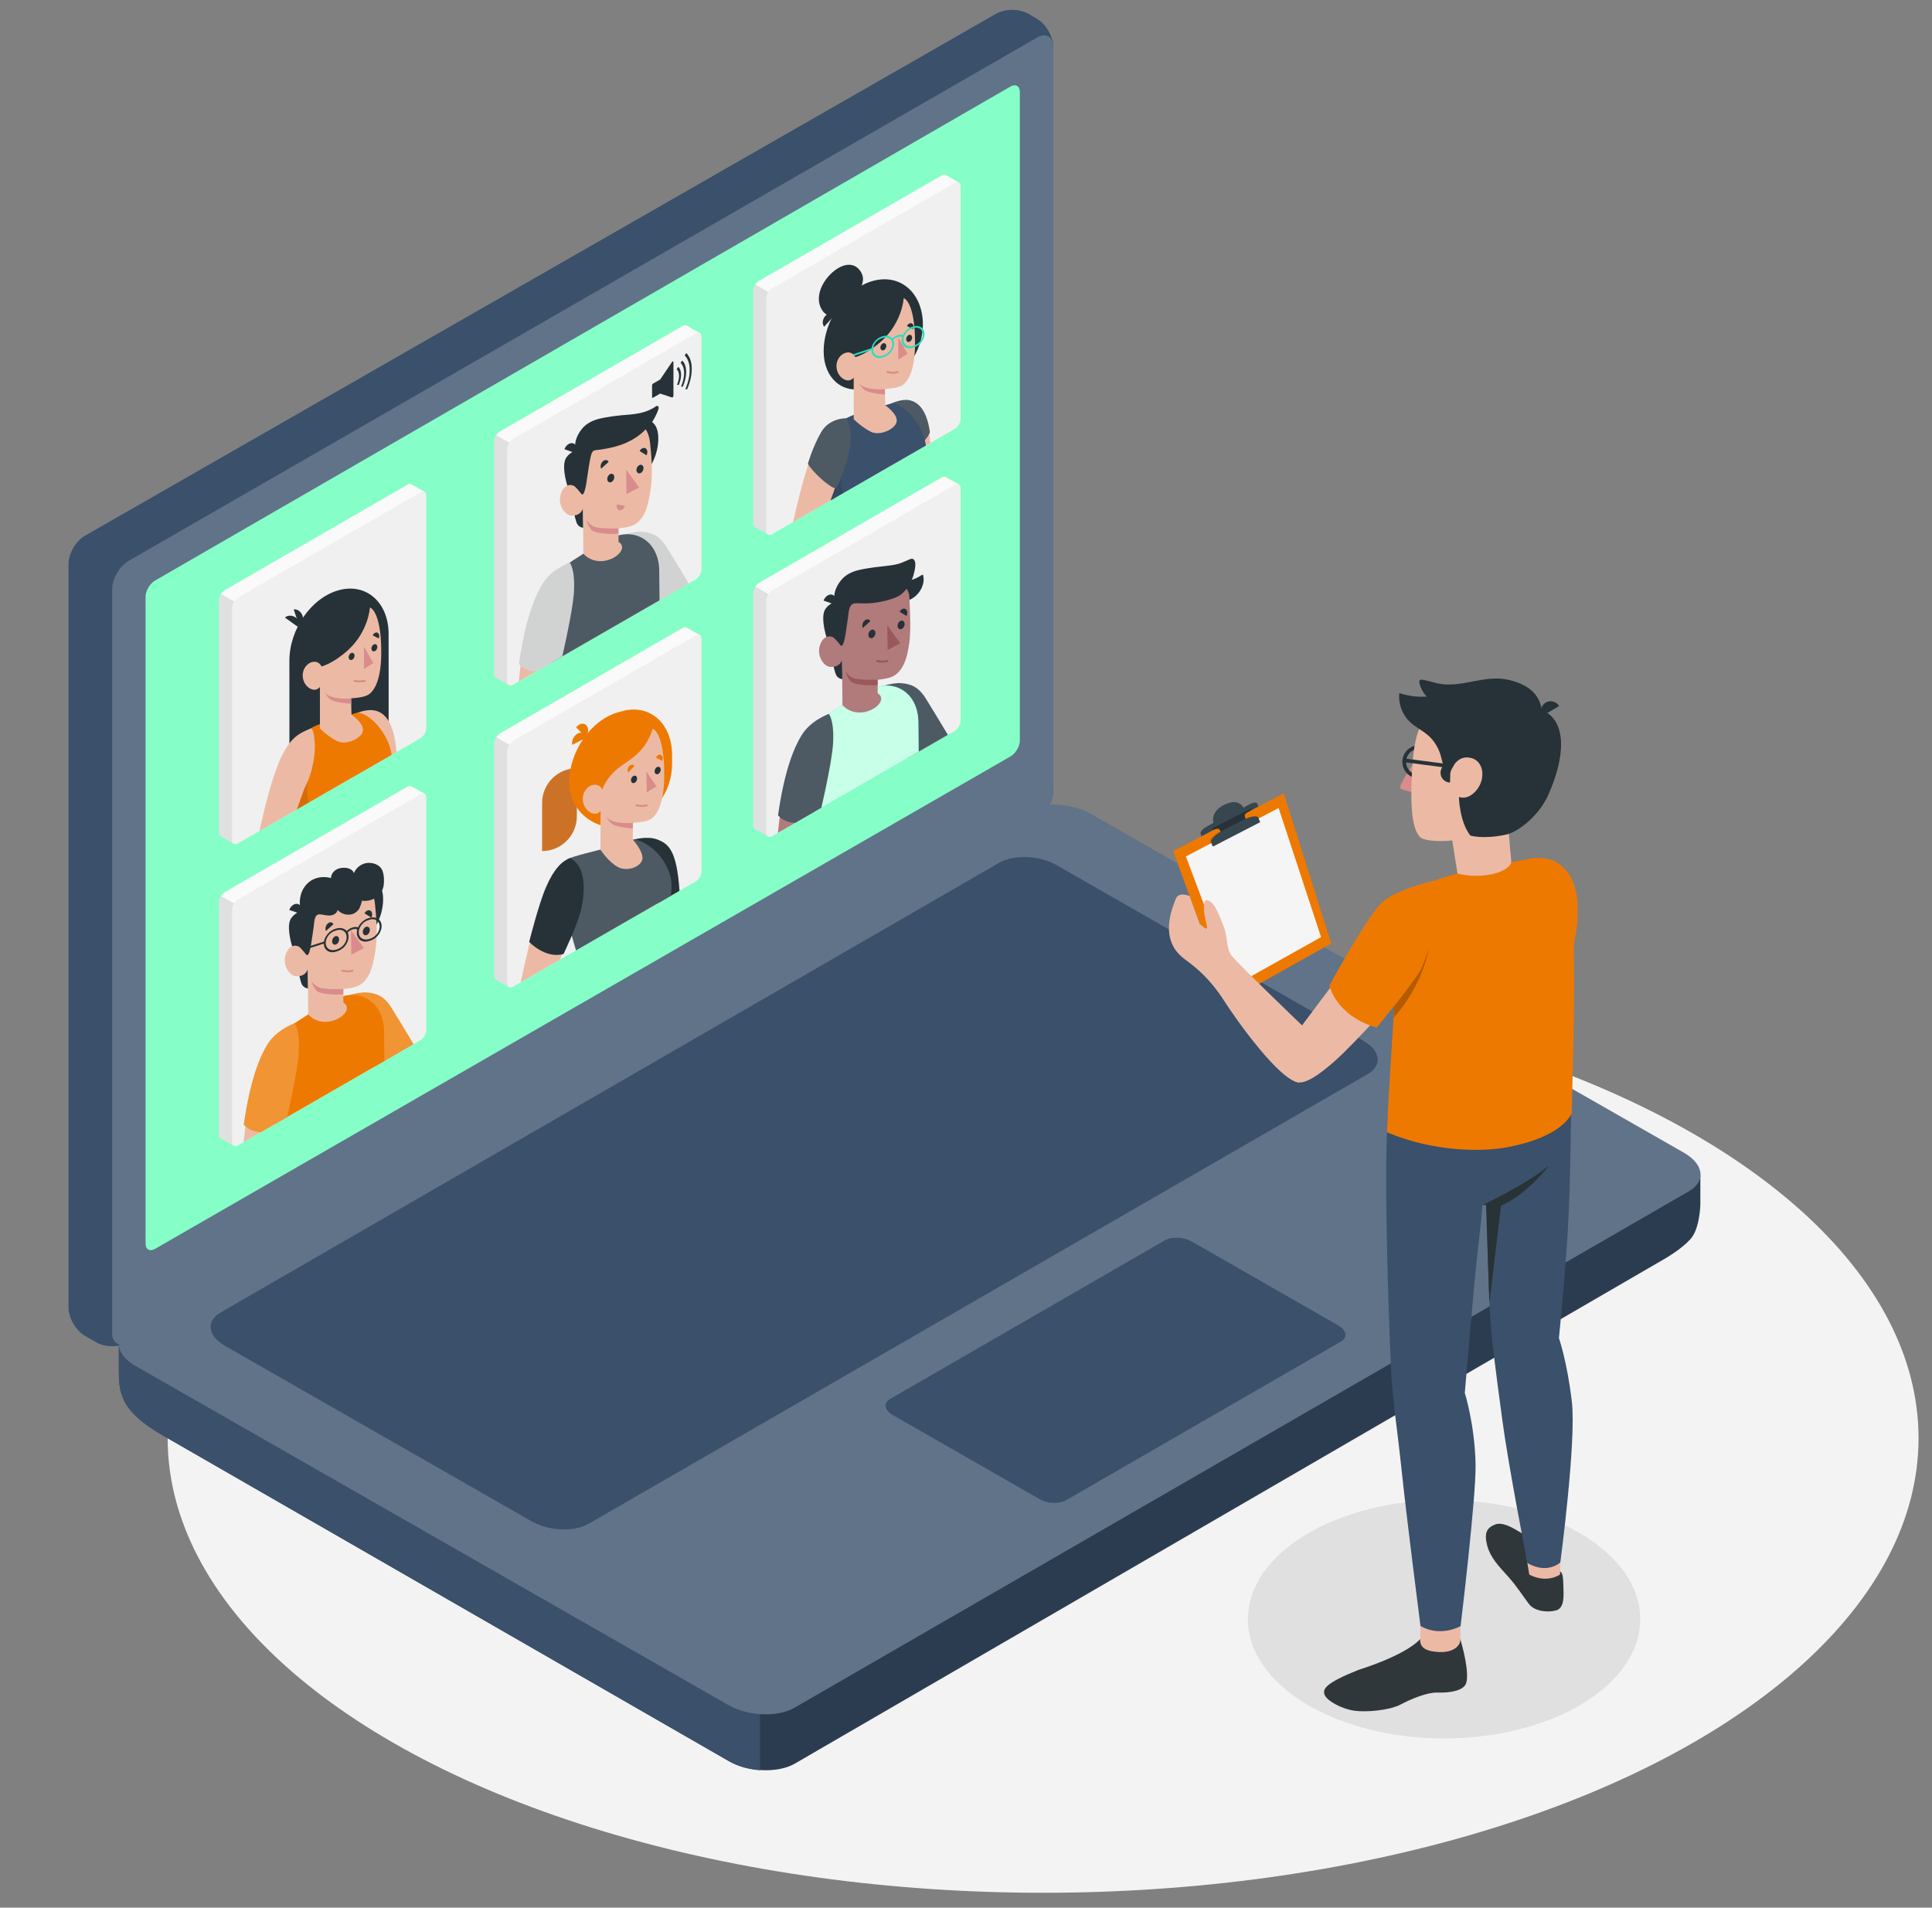 <?xml version="1.0" encoding="UTF-8"?> <!-- Generator: Adobe Illustrator 24.1.0, SVG Export Plug-In . SVG Version: 6.00 Build 0) --> <svg xmlns="http://www.w3.org/2000/svg" xmlns:xlink="http://www.w3.org/1999/xlink" x="0px" y="0px" viewBox="0 0 488.378 482.231" style="enable-background:new 0 0 488.378 482.231;" xml:space="preserve"><rect x="0" y="0" width="488.378" height="482.231" fill="#808080" stroke="none"/> <style type="text/css"> .st0{fill:#F3F3F3;} .st1{fill:#E0E0E0;} .st2{fill-rule:evenodd;clip-rule:evenodd;fill:#3A506B;} .st3{fill:#2C3C50;} .st4{fill:#3A506B;} .st5{fill-rule:evenodd;clip-rule:evenodd;fill:#617389;} .st6{fill-rule:evenodd;clip-rule:evenodd;fill:#85FFC7;} .st7{fill:#617389;} .st8{fill:#FAFAFA;} .st9{fill:#F0F0F0;} .st10{clip-path:url(#SVGID_3_);} .st11{fill:#263238;} .st12{fill:#ECBAA4;} .st13{fill:#EE7900;} .st14{opacity:0.1;enable-background:new ;} .st15{fill:#D98C8C;} .st16{clip-path:url(#SVGID_5_);} .st17{fill:#D1D3D2;} .st18{fill:#4D5A64;} .st19{clip-path:url(#SVGID_7_);} .st20{fill:#27DEBF;} .st21{clip-path:url(#SVGID_10_);} .st22{fill:#C7FFE8;} .st23{fill:#B17A7B;} .st24{fill:#9A585A;} .st25{clip-path:url(#SVGID_12_);} .st26{fill:#CC7226;} .st27{clip-path:url(#SVGID_15_);} .st28{fill:#F19433;} .st29{fill:#30373A;} .st30{fill:#283336;} .st31{fill:#F5F5F5;} .st32{opacity:0.15;enable-background:new ;} .st33{fill:#37474F;} .st34{fill:#B35B00;} </style> <g id="Ebene_3"> <g id="Floor"> <ellipse id="Floor_11_" class="st0" cx="263.678" cy="363.551" rx="221.298" ry="114.924"></ellipse> </g> <g id="Shadow"> <ellipse id="Shadow_13_" class="st1" cx="365.036" cy="409.319" rx="49.588" ry="30.135"></ellipse> </g> </g> <g id="Ebene_1"> <g id="Plants"> <g> <g> <g> <path id="SVGID_1_" class="st2" d="M24.28,339.304l-2.831-1.639 c-2.285-1.341-4.123-4.52-4.123-7.103V142.544 c0-2.633,1.888-5.812,4.123-7.103L251.739,3.506c2.285-1.341,5.961-1.341,8.246,0 l2.136,1.242c2.285,1.341,4.123,4.52,4.123,7.103v188.017 c0,2.633-1.888,5.812-4.123,7.103L32.526,339.304 C30.241,340.645,26.565,340.645,24.28,339.304"></path> </g> </g> </g> <path class="st3" d="M429.871,297.081l-17.833-1.242v2.037l-136.306-77.989 c-4.918-2.831-12.369-3.129-16.641-0.695L45.739,342.384l-15.697-2.583v5.812 c0,6.309,0,10.928,11.574,17.485l142.615,82.062 c4.918,2.831,12.369,3.129,16.641,0.695L421.178,317.993 c0,0,3.924-2.285,6.11-4.719c2.434-2.633,2.533-8.792,2.533-8.792v-7.401 L429.871,297.081L429.871,297.081z"></path> <path class="st4" d="M192.13,257.888l-146.39,84.546l-15.697-2.583v5.812 c0,6.309,0,10.928,11.574,17.485l142.615,82.062 c2.285,1.341,5.116,2.086,7.898,2.285V257.888L192.13,257.888z"></path> <g> <path id="SVGID_9_" class="st5" d="M28.353,336.97V148.903c0-2.633,1.888-5.812,4.123-7.103 L262.121,9.516c2.285-1.341,4.123-0.248,4.123,2.384v188.017 c0,2.633-1.888,5.812-4.123,7.103L32.526,339.304 C30.241,340.645,28.353,339.553,28.353,336.97"></path> </g> <g> <path id="SVGID_13_" class="st6" d="M39.182,146.767L255.415,21.885 c1.341-0.745,2.384-0.149,2.384,1.391v163.876c0,1.49-1.043,3.328-2.384,4.073 L39.182,315.709c-1.341,0.745-2.384,0.149-2.384-1.391V150.84 C36.798,149.35,37.891,147.512,39.182,146.767"></path> </g> <path class="st7" d="M200.823,431.698L426.99,301.105c4.272-2.484,3.726-6.756-1.192-9.637 l-150.066-85.738c-4.918-2.831-12.369-3.129-16.641-0.695L32.923,335.579 c-4.272,2.484-3.726,6.756,1.192,9.637l150.066,85.837 C189.099,433.834,196.6,434.182,200.823,431.698z"></path> <path class="st4" d="M148.863,385.154l196.909-113.655 c3.676-2.136,3.229-5.862-1.043-8.345l-77.641-44.459 c-4.272-2.484-10.779-2.732-14.505-0.596L55.724,331.803 c-3.676,2.136-3.229,5.862,1.043,8.345l77.591,44.409 C138.68,387.041,145.187,387.339,148.863,385.154z"></path> <path class="st4" d="M269.572,379.193l69.345-40.037c1.788-0.993,1.54-2.831-0.497-4.024 l-37.107-21.261c-2.037-1.192-5.166-1.341-6.905-0.298l-69.345,40.038 c-1.788,0.993-1.54,2.831,0.497,4.024l37.107,21.261 C264.704,380.137,267.784,380.236,269.572,379.193z"></path> </g> <g id="Board"> </g> <g> <g id="XMLID_1_"> <g id="XMLID_240_"> <g id="XMLID_272_"> <path id="XMLID_275_" class="st1" d="M107.392,127.125l-0.057-2.783l-3.309-1.887l0,0l-0.003-0.002 l0,0c-0.271-0.155-0.643-0.132-1.055,0.106l-46.133,26.635 c-0.826,0.477-1.496,1.637-1.496,2.592v58.673 c0,0.467,0.162,0.796,0.423,0.956v0.004l0.014,0.008 c0.001,0.001,0.002,0.001,0.004,0.002l3.312,1.89l0.007-3.298l43.869-25.283 c0.827-0.476,1.497-1.636,1.497-2.59v-55.021h2.927 C107.392,127.127,107.392,127.125,107.392,127.125z"></path> <path id="XMLID_274_" class="st8" d="M107.336,124.342l-3.309-1.887l0,0l-0.003-0.002l0,0 c-0.271-0.155-0.643-0.132-1.055,0.106l-46.133,26.635 c-0.361,0.208-0.688,0.551-0.946,0.946l4.69,2.708l43.886-24.786 L107.336,124.342z"></path> <path id="XMLID_273_" class="st9" d="M60.141,151.08l46.133-26.635 c0.826-0.477,1.496-0.09,1.496,0.864v58.723 c0,0.954-0.67,2.114-1.497,2.59l-46.132,26.587 c-0.827,0.477-1.497,0.089-1.497-0.865V153.671 C58.645,152.717,59.315,151.557,60.141,151.08z"></path> </g> <g id="XMLID_241_"> <g> <g> <defs> <path id="SVGID_2_" d="M60.141,151.08l46.133-26.635 c0.826-0.477,1.496-0.09,1.496,0.864v58.723 c0,0.954-0.67,2.114-1.497,2.59l-46.132,26.587 c-0.827,0.477-1.497,0.089-1.497-0.865V153.671 C58.645,152.717,59.315,151.557,60.141,151.08z"></path> </defs> <clipPath id="SVGID_3_"> <use xlink:href="#SVGID_2_" style="overflow:visible;"></use> </clipPath> <g id="XMLID_243_" class="st10"> <g id="XMLID_263_"> <g id="XMLID_268_"> <path id="XMLID_271_" class="st11" d="M98.235,185.865l-25.083,6.949 c0,0,0.025-19.061,0-25.729l0,0c-0.03-7.99,5.562-16,12.488-17.89l0,0 c6.927-1.89,12.566,3.055,12.595,11.045l0,0 C98.26,166.908,98.235,185.865,98.235,185.865z"></path> <path id="XMLID_270_" class="st11" d="M75.277,158.447L72.034,156.125 c0.622-0.647,1.852-0.652,2.748-0.01 C75.677,156.756,75.899,157.801,75.277,158.447z"></path> <path id="XMLID_269_" class="st11" d="M75.515,157.833l-1.277-3.778 c0.883-0.162,1.884,0.552,2.237,1.596 C76.827,156.694,76.397,157.671,75.515,157.833z"></path> </g> <path id="XMLID_267_" class="st12" d="M95.917,211.63 c-5.179-22.705-11.1-26.713-5.567-31.442 c5.69-2.166,8.622,0.929,9.613,7.583 c0.485,3.253,1.538,16.866,2.86,21.954 c1.162,4.47,2.723,10.006,4.46,13.203 c0.308,0.566,0.824,0.909,1.428,0.996 c1.619,0.233,2.096,1.143,3.414,1.813 c1.032,0.525,1.795,0.392,1.746,0.755 c-0.063,0.467-0.534,1.417-1.631,1.61 c-0.552,0.097-0.983,0.021-1.933-0.128c0,0,0.951,1.378,2.82,2.588 c2.533,1.64,2.951,3.24-1.07,5.381 c-2.519,1.342-4.876,0.687-7.998-4.418 c-0.899-1.471-2.312-3.796-3.147-5.919 C98.736,220.078,96.75,215.284,95.917,211.63z"></path> <g id="XMLID_264_"> <path id="XMLID_266_" class="st13" d="M81.123,182.928L81.123,182.928 c-5.627,1.955-6.021,5.198-7.429,9.007 c-1.072,2.9-1.084,5.932-0.266,8.445l3.921,12.047 c0,0-2.554,5.633-3.967,11.029c9.84,3.705,22.127-2.921,25.086-8.341 c0.125-1.015-0.635-8.485-1.104-13.373 c1.733-5.484,2.19-8.789,1.459-11.911 c-1.357-5.796-6.626-10.385-8.958-9.542L81.123,182.928z"></path> <path id="XMLID_265_" class="st14" d="M83.639,221.937 c-3.232-0.018-5.283-3.244-4.429-7.179 c0.032-0.149,0.066-0.279,0.1-0.384 c0.633-1.926,1.993-2.06,1.993-2.06l0,0 c-1.275-0.635-1.876-2.146-2.175-3.799l-1.481-7.664 c0,0-0.266-1.743,0.304-4.063l-3.955-4.222c0,0-0.284,0.304-0.731,0.782 c-0.617,2.453-0.524,4.925,0.162,7.032l3.921,12.047 c0,0-2.422,5.176-3.967,11.029c7.252,2.731,15.828-0.151,21.025-4.025 C90.301,221.267,86.498,221.953,83.639,221.937z"></path> </g> </g> <g id="XMLID_247_"> <g id="XMLID_261_"> <path id="XMLID_262_" class="st12" d="M93.519,153.566 c1.328,0.542,2.979,3.939,2.848,12.04 c-0.112,6.866-2.024,9.077-2.986,9.826 c-0.962,0.749-2.821,0.96-4.629,1.106l0.103,4.124 c0,0,3.046,2.062,2.896,3.984s-4.221,3.883-6.564,2.685 c-2.04-1.043-3.796-2.665-4.216-3.067 c-0.063-0.061-0.095-0.151-0.095-0.257l-0.007-10.35 c0,0-1.059,1.481-2.868,0.155c-1.494-1.095-2.004-3.489-0.85-5.164 c1.155-1.675,3.3-1.89,4.129-0.177c0,0,2.882-0.665,6.709-4.143 C91.815,160.85,93.274,156.284,93.519,153.566z"></path> </g> <g id="XMLID_248_"> <g id="XMLID_259_"> <path id="XMLID_260_" class="st11" d="M89.625,165.694c0.023,0.486-0.291,0.989-0.701,1.124 c-0.411,0.135-0.762-0.151-0.785-0.637s0.291-0.989,0.701-1.124 C89.25,164.923,89.601,165.208,89.625,165.694z"></path> </g> <g id="XMLID_255_"> <path id="XMLID_256_" class="st11" d="M95.719,161.392l-1.511-0.793 c0.273-0.571,0.833-0.856,1.25-0.637 C95.875,160.18,95.992,160.821,95.719,161.392z"></path> </g> <g id="XMLID_253_"> <path id="XMLID_254_" class="st11" d="M95.379,163.503 c0.023,0.486-0.291,0.989-0.701,1.124 c-0.411,0.135-0.762-0.151-0.785-0.637s0.291-0.989,0.701-1.124 C95.004,162.731,95.356,163.016,95.379,163.503z"></path> </g> <g id="XMLID_251_"> <polygon id="XMLID_252_" class="st15" points="92.026,163.498 92.003,169.106 94.358,167.62 "></polygon> </g> <g id="XMLID_249_"> <path id="XMLID_250_" class="st15" d="M88.755,176.542 c-1.905,0.231-5.956-0.001-6.573-1.621c0,0,0.208,1.067,1.381,1.905 c1.174,0.837,5.226,1.091,5.226,1.091L88.755,176.542z"></path> </g> </g> </g> <g id="XMLID_244_"> <g id="XMLID_245_"> <path id="XMLID_246_" class="st12" d="M63.437,220.306 c4.375-21.822,7.134-31.228,11.933-34.549 c1.41-0.976,3.246-1.61,3.246-1.61 c0.658,0.249,0.725,1.689,0.854,2.615 c0.454,3.272-0.369,8.524-2.493,12.492c0,0-6.384,17.262-7.402,23.064 c-0.891,5.077-1.901,11.429-1.845,15.588 c0.01,0.747,0.263,1.407,0.704,1.839 c1.172,1.148,1.175,2.324,1.932,3.737c0.591,1.105,1.238,1.404,1.054,1.738 c-0.237,0.429-0.986,1.106-1.916,0.677 c-0.468-0.216-0.773-0.535-1.452-1.22c0,0,0.185,1.907,1.152,4.165 c1.31,3.061,0.991,4.887-2.997,4.74 c-2.499-0.092-4.068-2.075-4.443-8.911 c-0.108-1.969-0.271-5.078-0.066-7.659 C62.23,230.292,62.614,224.408,63.437,220.306z"></path> </g> </g> </g> </g> </g> </g> </g> </g> <g> <path class="st15" d="M90.954,172.518c-0.907,0-1.589-0.222-1.631-0.236l0.158-0.475 c0.015,0.004,1.444,0.466,2.842,0l0.158,0.475 C91.95,172.459,91.422,172.518,90.954,172.518z"></path> </g> </g> <g id="XMLID_322_"> <g id="XMLID_323_"> <g id="XMLID_355_"> <path id="XMLID_358_" class="st1" d="M176.95,87.002l-0.057-2.783l-3.309-1.887l0,0 l-0.003-0.001l0,0c-0.271-0.155-0.643-0.132-1.055,0.106l-46.133,26.635 c-0.826,0.477-1.496,1.637-1.496,2.592v58.673c0,0.467,0.162,0.796,0.423,0.956 v0.004l0.014,0.008c0.001,0.001,0.002,0.001,0.004,0.002l3.312,1.89 l0.007-3.298l43.869-25.283c0.827-0.476,1.497-1.636,1.497-2.59V87.002H176.95 z"></path> <path id="XMLID_357_" class="st8" d="M176.894,84.218l-3.309-1.887l0,0l-0.003-0.001l0,0 c-0.271-0.155-0.643-0.132-1.055,0.106l-46.133,26.635 c-0.361,0.208-0.688,0.551-0.946,0.946l4.69,2.708l43.886-24.786 L176.894,84.218z"></path> <path id="XMLID_356_" class="st9" d="M129.699,110.956l46.133-26.635 c0.826-0.477,1.496-0.09,1.496,0.864v58.723c0,0.954-0.67,2.114-1.497,2.59 l-46.131,26.588c-0.827,0.476-1.497,0.089-1.497-0.865v-58.673 C128.203,112.594,128.873,111.433,129.699,110.956z"></path> </g> <g id="XMLID_324_"> <g> <g> <defs> <path id="SVGID_4_" d="M129.699,110.956l46.134-26.635 c0.826-0.477,1.496-0.09,1.496,0.864v58.724c0,0.954-0.67,2.114-1.497,2.59 l-46.132,26.587c-0.827,0.476-1.497,0.089-1.497-0.865v-58.673 C128.203,112.593,128.873,111.433,129.699,110.956z"></path> </defs> <clipPath id="SVGID_5_"> <use xlink:href="#SVGID_4_" style="overflow:visible;"></use> </clipPath> <g id="XMLID_326_" class="st16"> <g id="XMLID_331_"> <g id="Character_boy_3_"> <path id="XMLID_354_" class="st12" d="M161.936,135.77c0,0,3.625-1.121,6.646,3.643 c2.053,3.238,9.226,15.538,9.226,15.538s13.958-7.401,14.744-8.368 c0.786-0.967,0.739-2.935,0.855-3.991 c0.195-1.767-0.451-3.285-0.543-3.923 c-0.161-1.112,1.435-1.171,2.225,0.369c0.577,1.125,0.622,2.411,1.118,2.427 c0.169,0.006,1.733-1.423,1.96-1.671 c0.865-0.945,2.427-2.531,3.611-2.311c0.391,0.073,0.696,0.402,0.788,0.85 c0.146,0.708,0.089,1.297,0.444,1.887 c0.151,0.251,0.382,0.447,0.467,0.758c0.112,0.407-0.05,0.798-0.014,1.224 c0.049,0.584,0.615,0.83,0.697,1.4c0.06,0.413-0.15,0.89-0.147,1.323 c0.002,0.279,0.091,0.528,0.09,0.808 c-0.003,0.55-0.351,1.106-0.719,1.553 c-1.293,1.573-2.613,2.471-4.143,3.47c-1.272,0.831-2.951,1.57-4.39,2.352 c-1.438,0.782-17.89,13.403-20.079,11.912 c-2.189-1.492-13.169-17.486-13.169-17.486 C159.087,140.473,161.936,135.77,161.936,135.77z"></path> <g id="XMLID_352_"> <path id="XMLID_353_" class="st17" d="M155.568,135.877c0,0,3.996-1.621,6.588-1.455 c2.592,0.165,4.512,0.905,6.414,3.962 c2.539,4.081,6.739,11.129,6.739,11.129s-2.421,5.577-8.163,8.733 l-7.741-11.68L155.568,135.877z"></path> </g> <g id="Character_boy_4_"> <g id="XMLID_332_"> <path id="XMLID_349_" class="st18" d="M142.887,142.937 c-1.29,1.012-2.31,2.499-2.827,4.156c-0.461,1.476-0.859,3.5-0.859,6.086 v13.275l-0.168,25.112c8.422,2.869,19.128,0.343,28.113-9.641 c0,0-0.501-32.131-0.501-37.408c0-0.239-0.005-0.479-0.016-0.721 c-0.327-7.451-6.754-10.902-13.085-7.325l-5.318,3.004L142.887,142.937 L142.887,142.937z"></path> <g id="XMLID_333_"> <g id="XMLID_341_"> <path id="XMLID_348_" class="st11" d="M148.652,115.622c0,5.662,3.975,9.187,8.879,7.873 c4.904-1.314,8.879-6.969,8.879-12.631c0-5.662-4.233-5.664-9.137-4.35 C152.369,107.827,148.652,109.959,148.652,115.622z"></path> <path id="XMLID_347_" class="st11" d="M144.017,124.583c0,0,1.308,6.746,1.833,7.772 c0.525,1.025,1.609,1.066,1.609,1.066l-0.091-4.968L144.017,124.583z"></path> <path id="XMLID_346_" class="st11" d="M145.659,113.977c0,0-1.409,0.099-2.507,1.69 c-1.077,1.56-0.475,5.378,0.865,8.917L146.481,124.25L145.659,113.977z"></path> <path id="XMLID_345_" class="st12" d="M147.22,124.054 c-0.494,0.473-1.199-0.434-1.808-1.007 c-0.609-0.573-2.598-1.046-3.591,1.634 c-1.011,2.731,0.876,5.477,2.442,5.625 c2.699,0.255,3.104-1.853,3.104-1.853l0.091,11.52 c4.527,4.801,12.462-0.859,8.895-2.984l-0.008-3.419 c0,0,2.445-0.227,3.638-0.759c1.985-0.886,3.233-3.029,3.835-5.671 c0.967-4.244,1.334-7.559,0.514-15.176 c-0.899-8.348-9.551-6.119-14.223-1.472 C145.439,115.139,147.22,124.054,147.22,124.054z"></path> <path id="XMLID_344_" class="st11" d="M147.22,125.014 c-0.249,0.072-1.193-1.485-1.808-1.967 c-0.852-0.667,0.247-9.07,0.247-9.07 c-0.986-2.163,0.831-5.438,2.732-6.769 c1.422-0.996,2.988-1.374,4.503-1.654 c1.363-0.252,2.722-0.441,4.073-0.566 c1.641-0.152,3.276-0.212,4.934-0.588 c1.322-0.3,2.675-0.818,3.907-1.679 c0.398-0.278,0.801,0.027,0.671,0.529 c-0.107,0.409-0.255,0.864-0.463,1.289 c-0.417,0.855-0.732,1.564-1.313,2.313 c-0.591,0.761-1.234,1.47-1.913,2.114 c-3.652,3.459-8.268,4.402-12.333,4.849 c-0.917,0.101-1.112,1.179-1.607,4.114 C148.415,120.505,148.055,124.771,147.22,125.014z"></path> <path id="XMLID_343_" class="st11" d="M145.664,114.606l-2.988-1.051 c0.424-1.102,1.437-1.76,2.262-1.47 C145.763,112.375,146.088,113.504,145.664,114.606z"></path> <path id="XMLID_342_" class="st15" d="M156.346,133.57c0,0-4.43,0.157-5.979-0.379 c-1.037-0.358-1.891-1.233-2.141-1.872c0,0,0.29,1.44,1.216,2.559 c1.133,1.369,6.904,1.054,6.904,1.054V133.57z"></path> </g> <g id="XMLID_334_"> <path id="XMLID_340_" class="st11" d="M155.281,120.615c0,0.588-0.398,1.17-0.888,1.3 c-0.491,0.13-0.888-0.242-0.888-0.83c0-0.588,0.397-1.17,0.888-1.3 C154.884,119.655,155.281,120.027,155.281,120.615z"></path> <path id="XMLID_339_" class="st11" d="M153.855,116.752l-1.899,1.719 c-0.28-0.555-0.082-1.39,0.443-1.865 C152.923,116.132,153.576,116.197,153.855,116.752z"></path> <path id="XMLID_338_" class="st15" d="M155.945,127.519l2.027,0.335 c-0.2,0.725-0.817,1.237-1.377,1.145 C156.035,128.906,155.744,128.244,155.945,127.519z"></path> <path id="XMLID_337_" class="st11" d="M163.426,115.09l-1.732-1.076 c0.353-0.667,1.027-0.967,1.506-0.67 C163.678,113.641,163.779,114.423,163.426,115.09z"></path> <path id="XMLID_336_" class="st11" d="M162.665,118.344c0,0.588-0.398,1.17-0.888,1.3 c-0.49,0.13-0.888-0.242-0.888-0.83c0-0.588,0.398-1.17,0.888-1.3 C162.268,117.384,162.665,117.756,162.665,118.344z"></path> <polygon id="XMLID_335_" class="st15" points="158.278,118.697 158.381,124.886 161.563,123.224 "></polygon> </g> </g> </g> </g> </g> </g> <g id="XMLID_329_"> <path id="XMLID_330_" class="st12" d="M130.36,180.91 c1.864-25.586,5.654-34.756,11.886-37.45 c2.153,1.603,2.672,9.124,0.421,14.837c0,0-4.84,17.056-5.115,22.854 c-0.241,5.094,0.362,12.126,0.99,16.131 c0.111,0.709,0.471,1.27,0.979,1.601c1.365,0.886,1.277,2.176,2.252,3.396 c0.763,0.955,1.475,1.121,1.329,1.479 c-0.188,0.459-0.874,1.255-1.899,1.018c-0.515-0.12-0.875-0.37-1.673-0.903 c0,0,0.45,1.807,1.758,3.805c1.774,2.708,1.689,4.533-2.472,5.148 c-2.608,0.386-4.505-1.233-5.817-7.765 c-0.378-1.882-1.267-5.269-1.637-7.708 C130.303,190.347,130.06,185.029,130.36,180.91z"></path> </g> <path id="XMLID_328_" class="st17" d="M144.017,142.204c0,0-4.541,1.589-6.833,5.306 s-4.48,9.702-6.015,20.322c0,0,2.872,3.927,10.367,0.663 c0,0,3.261-13.552,3.552-18.908C145.406,143.746,144.017,142.204,144.017,142.204z"></path> </g> </g> </g> </g> </g> </g> <g id="Character"> <g> <path class="st11" d="M169.873,91.497l-2.984,4.433l-1.804,1.041 c-0.141,0.081-0.255,0.279-0.255,0.441v2.977c0,0.162,0.114,0.228,0.255,0.147 l1.804-1.041l2.984,0.988c0.157,0.023,0.361-0.225,0.361-0.439v-8.524 C170.234,91.306,170.03,91.294,169.873,91.497z"></path> <path class="st11" d="M171.057,93.323c0.387,0.374,0.592,0.967,0.592,1.716 c0,0.689-0.176,1.455-0.509,2.216l0.427,0.086 c0.39-0.892,0.596-1.791,0.596-2.599c0-0.878-0.24-1.574-0.694-2.013 L171.057,93.323z"></path> <path class="st11" d="M172.452,91.142l-0.412,0.594 c0.586,0.565,0.895,1.463,0.895,2.595c0,1.042-0.266,2.2-0.769,3.35 l0.427,0.086c0.561-1.282,0.857-2.573,0.857-3.734 C173.45,92.773,173.105,91.773,172.452,91.142z"></path> <path class="st11" d="M173.481,89.251l-0.412,0.594 c0.838,0.809,1.281,2.093,1.281,3.713c0,1.491-0.38,3.149-1.1,4.794 l0.426,0.087c0.778-1.778,1.189-3.568,1.189-5.178 C174.865,91.512,174.386,90.125,173.481,89.251z"></path> </g> </g> <g> <g id="XMLID_398_"> <g id="XMLID_399_"> <g id="XMLID_438_"> <path id="XMLID_441_" class="st1" d="M242.451,48.935l-0.057-2.783l-3.309-1.887l0,0 l-0.003-0.002l0,0c-0.271-0.155-0.643-0.132-1.055,0.106l-46.133,26.635 c-0.826,0.477-1.496,1.637-1.496,2.592v58.673c0,0.467,0.162,0.796,0.423,0.956 v0.003l0.014,0.008c0.001,0.001,0.002,0.001,0.004,0.002l3.312,1.89 l0.007-3.298l43.869-25.283c0.827-0.476,1.497-1.636,1.497-2.59V48.935H242.451 z"></path> <path id="XMLID_440_" class="st8" d="M242.395,46.151l-3.309-1.887l0,0l-0.003-0.002l0,0 c-0.271-0.155-0.643-0.132-1.055,0.106l-46.133,26.635 c-0.361,0.208-0.688,0.551-0.946,0.946l4.69,2.708l43.886-24.786 L242.395,46.151z"></path> <path id="XMLID_439_" class="st9" d="M195.2,72.889l46.133-26.635 c0.826-0.477,1.496-0.09,1.496,0.864v58.723c0,0.954-0.67,2.114-1.497,2.59 l-46.132,26.587c-0.827,0.477-1.497,0.089-1.497-0.865V75.48 C193.704,74.526,194.374,73.366,195.2,72.889z"></path> </g> <g id="XMLID_400_"> <g> <g> <defs> <path id="SVGID_6_" d="M195.2,72.889l46.133-26.635 c0.826-0.477,1.496-0.09,1.496,0.864v58.723 c0,0.954-0.67,2.114-1.497,2.59l-46.132,26.587 c-0.827,0.477-1.497,0.089-1.497-0.865V75.48 C193.704,74.526,194.374,73.366,195.2,72.889z"></path> </defs> <clipPath id="SVGID_7_"> <use xlink:href="#SVGID_6_" style="overflow:visible;"></use> </clipPath> <g id="XMLID_402_" class="st19"> <g id="Character_2_"> <g id="XMLID_407_"> <path id="XMLID_437_" class="st12" d="M230.849,133.439 c-5.179-22.705-11.1-26.713-5.567-31.442 c5.69-2.166,8.622,0.929,9.613,7.583 c0.485,3.254,1.538,16.866,2.86,21.954 c1.162,4.47,2.723,10.006,4.46,13.204 c0.308,0.566,0.824,0.909,1.428,0.996 c1.619,0.233,2.096,1.143,3.414,1.813 c1.032,0.525,1.795,0.392,1.746,0.755 c-0.063,0.468-0.534,1.417-1.631,1.61 c-0.552,0.097-0.983,0.021-1.933-0.128c0,0,0.951,1.378,2.82,2.588 c2.533,1.64,2.951,3.24-1.07,5.381 c-2.519,1.342-4.876,0.687-7.998-4.418 c-0.899-1.471-2.312-3.796-3.147-5.919 C233.668,141.888,231.682,137.094,230.849,133.439z"></path> <path id="XMLID_436_" class="st18" d="M225.282,101.998c0,0,2.651-1.248,4.598-0.83 s4.335,2.014,5.186,8.078c0,0-0.522,1.889-3.238,3.8L225.282,101.998z"></path> <g id="XMLID_408_"> <path id="XMLID_435_" class="st4" d="M216.181,104.738L216.181,104.738 c-5.627,1.955-6.021,5.198-7.429,9.007 c-1.072,2.9-1.084,5.932-0.266,8.445l3.921,12.047 c0,0-2.554,5.633-3.967,11.029c9.84,3.705,22.127-2.921,25.086-8.341 c0.125-1.015-0.635-8.485-1.104-13.373 c1.733-5.484,2.19-8.789,1.459-11.911 c-1.357-5.796-6.626-10.385-8.958-9.542L216.181,104.738z"></path> <g id="XMLID_410_"> <g id="XMLID_430_"> <path id="XMLID_433_" class="st11" d="M222.872,96.979l-4.15,1.133 c-5.78,1.577-10.486-2.55-10.511-9.218l0,0 c-0.029-7.99,5.562-16,12.488-17.89l0,0 c6.927-1.89,12.566,3.055,12.595,11.045l0,0 C233.318,88.717,228.652,95.402,222.872,96.979z"></path> <path id="XMLID_432_" class="st11" d="M217.45,68.471 c1.791,2.565-0.109,5.154-2.746,7.929 c-2.637,2.775-5.012,4.684-6.803,2.119s-0.806-6.226,1.831-9.001 C212.369,66.743,215.659,65.906,217.45,68.471z"></path> <path id="XMLID_431_" class="st11" d="M210.995,79.619l-2.654,2.977 c-0.577-0.687-0.451-1.911,0.282-2.733 C209.356,79.041,210.418,78.932,210.995,79.619z"></path> </g> <g id="XMLID_411_"> <g id="XMLID_428_"> <path id="XMLID_429_" class="st12" d="M228.451,75.376 c1.328,0.542,2.979,3.939,2.848,12.04 c-0.112,6.866-2.024,9.077-2.986,9.826 c-0.962,0.749-2.821,0.96-4.629,1.106l0.103,4.124 c0,0,3.046,2.062,2.896,3.984c-0.15,1.922-4.221,3.883-6.564,2.685 c-2.04-1.044-3.796-2.665-4.216-3.067 c-0.063-0.061-0.095-0.151-0.095-0.257l-0.007-10.35 c0,0-1.059,1.481-2.868,0.155c-1.494-1.095-2.004-3.489-0.85-5.164 c1.155-1.675,3.3-1.89,4.129-0.177c0,0,2.882-0.665,6.709-4.143 C226.748,82.659,228.206,78.093,228.451,75.376z"></path> </g> <g id="XMLID_426_"> <path id="XMLID_427_" class="st11" d="M224.042,87.415 c0.023,0.486-0.291,0.99-0.701,1.124 c-0.411,0.135-0.762-0.151-0.786-0.637 c-0.023-0.486,0.291-0.989,0.701-1.124 C223.667,86.644,224.019,86.929,224.042,87.415z"></path> </g> <g id="XMLID_422_"> <path id="XMLID_423_" class="st11" d="M230.777,83.201l-1.511-0.793 c0.273-0.571,0.833-0.856,1.25-0.637 C230.933,81.989,231.05,82.63,230.777,83.201z"></path> </g> <g id="XMLID_420_"> <path id="XMLID_421_" class="st11" d="M230.563,85.293 c0.023,0.486-0.291,0.989-0.701,1.124 c-0.411,0.135-0.762-0.151-0.785-0.637 c-0.023-0.486,0.291-0.989,0.701-1.124 C230.188,84.522,230.54,84.807,230.563,85.293z"></path> </g> <g id="XMLID_418_"> <polygon id="XMLID_419_" class="st15" points="227.085,85.307 227.061,90.916 229.416,89.429 "></polygon> </g> <path id="XMLID_414_" class="st20" d="M233.673,84.035 c-0.199-1.342-1.522-1.947-2.93-1.496l-0.132,0.042 c-1.028,0.329-1.948,1.176-2.393,2.161 c-0.361-0.176-0.851-0.173-1.405,0.033 c-0.471,0.175-0.896,0.462-1.228,0.802 c-0.536-0.66-1.504-0.893-2.524-0.567l-0.132,0.042 c-1.302,0.417-2.428,1.662-2.633,2.973l-4.631,1.529 c0.083,0.075,0.237,0.226,0.319,0.35l4.279-1.417 c0.026,1.513,1.299,2.363,2.805,1.881l0.413-0.132 c1.555-0.498,2.734-2.214,2.509-3.73 c-0.032-0.217-0.103-0.407-0.189-0.583 c0.273-0.299,0.646-0.558,1.057-0.711 c0.483-0.18,0.915-0.166,1.183,0.021 c-0.057,0.211-0.1,0.424-0.108,0.639 c-0.059,1.607,1.259,2.524,2.815,2.026l0.413-0.132 C232.718,87.268,233.897,85.552,233.673,84.035z M225.544,87.345 c-0.152,1.104-1.097,2.131-2.169,2.474l-0.246,0.079 c-1.072,0.343-2.093-0.055-2.354-1.026 c-0.353-1.312,0.668-2.891,2.039-3.33l0.413-0.132 C224.598,84.971,225.748,85.855,225.544,87.345z M233.225,84.874 c-0.151,1.104-1.097,2.131-2.169,2.474l-0.246,0.079 c-1.072,0.343-2.093-0.055-2.354-1.026 c-0.353-1.312,0.668-2.891,2.039-3.33l0.413-0.132 C232.279,82.5,233.43,83.384,233.225,84.874z"></path> <g id="XMLID_412_"> <path id="XMLID_413_" class="st15" d="M223.684,98.348 c-1.905,0.231-5.826,0.002-6.443-1.618c0,0,0.208,1.067,1.382,1.905 c1.174,0.837,5.096,1.088,5.096,1.088L223.684,98.348z"></path> </g> </g> </g> <path id="XMLID_409_" class="st14" d="M218.698,143.747 c-3.232-0.018-5.283-3.244-4.429-7.179 c0.032-0.149,0.066-0.279,0.1-0.384 c0.633-1.926,1.993-2.06,1.993-2.06l0,0 c-1.275-0.635-1.876-2.146-2.175-3.799l-1.481-7.664 c0,0-0.266-1.743,0.304-4.063l-3.955-4.222c0,0-0.284,0.304-0.731,0.782 c-0.617,2.453-0.524,4.925,0.162,7.032l3.921,12.047 c0,0-2.422,5.176-3.967,11.029c7.252,2.731,15.828-0.151,21.025-4.025 C225.36,143.077,221.557,143.762,218.698,143.747z"></path> </g> </g> </g> <g id="XMLID_404_"> <g id="XMLID_405_"> <path id="XMLID_406_" class="st12" d="M198.369,142.115 c4.375-21.822,7.134-31.227,11.933-34.549 c1.41-0.976,3.246-1.61,3.246-1.61 c0.658,0.249,0.725,1.689,0.854,2.615 c0.454,3.272-0.369,8.524-2.493,12.492c0,0-6.384,17.262-7.402,23.064 c-0.891,5.077-1.901,11.429-1.845,15.588 c0.01,0.747,0.263,1.407,0.704,1.839 c1.172,1.148,1.175,2.324,1.932,3.738 c0.591,1.105,1.238,1.404,1.054,1.737 c-0.237,0.429-0.986,1.106-1.916,0.677 c-0.468-0.216-0.773-0.535-1.452-1.22c0,0,0.185,1.907,1.152,4.165 c1.31,3.061,0.991,4.887-2.997,4.74 c-2.499-0.092-4.068-2.075-4.443-8.911 c-0.108-1.969-0.271-5.078-0.066-7.659 C197.162,152.102,197.546,146.217,198.369,142.115z"></path> </g> </g> <path id="XMLID_403_" class="st18" d="M213.925,105.734c0,0-4.258-0.146-6.353,3.512 c-2.202,3.845-3.346,7.962-3.346,7.962c0.765,1.608,5.039,5.82,7.114,6.343 c0,0,0.878-1.581,1.829-4.275C214.422,115.725,216.384,109.652,213.925,105.734z"></path> </g> </g> </g> </g> </g> </g> <g> <path class="st15" d="M225.682,94.473c-0.907,0-1.589-0.222-1.631-0.236l0.158-0.475 c0.015,0.004,1.444,0.466,2.842,0l0.158,0.475 C226.677,94.414,226.149,94.473,225.682,94.473z"></path> </g> </g> <g> <g id="XMLID_442_"> <g id="XMLID_443_"> <g id="XMLID_473_"> <path id="XMLID_476_" class="st1" d="M242.451,125.268l-0.057-2.783l-3.309-1.887l0,0 l-0.003-0.002l0,0c-0.271-0.155-0.643-0.132-1.055,0.106l-46.133,26.635 c-0.826,0.477-1.496,1.637-1.496,2.592v58.673c0,0.467,0.162,0.796,0.423,0.956 v0.003l0.014,0.008c0.001,0.001,0.002,0.001,0.004,0.002l3.312,1.89 l0.007-3.298l43.869-25.283c0.827-0.476,1.497-1.636,1.497-2.59v-55.021 L242.451,125.268L242.451,125.268z"></path> <path id="XMLID_475_" class="st8" d="M242.395,122.485l-3.309-1.887l0,0l-0.003-0.002l0,0 c-0.271-0.155-0.643-0.132-1.055,0.106l-46.133,26.635 c-0.361,0.208-0.688,0.551-0.946,0.946l4.69,2.708l43.886-24.786 L242.395,122.485z"></path> <path id="XMLID_474_" class="st9" d="M195.2,149.222l46.133-26.635 c0.826-0.477,1.496-0.09,1.496,0.864v58.723c0,0.954-0.67,2.114-1.497,2.59 l-46.132,26.587c-0.827,0.476-1.497,0.089-1.497-0.865v-58.673 C193.704,150.86,194.374,149.7,195.2,149.222z"></path> </g> <g id="XMLID_444_"> <g> <g> <defs> <path id="SVGID_8_" d="M195.2,149.222l46.134-26.635 c0.826-0.477,1.496-0.09,1.496,0.864v58.724 c0,0.954-0.67,2.114-1.497,2.59l-46.132,26.587 c-0.827,0.476-1.497,0.089-1.497-0.865v-58.673 C193.704,150.86,194.374,149.699,195.2,149.222z"></path> </defs> <clipPath id="SVGID_10_"> <use xlink:href="#SVGID_8_" style="overflow:visible;"></use> </clipPath> <g id="XMLID_446_" class="st21"> <g id="XMLID_450_"> <g id="Character_boy_7_"> <path id="XMLID_472_" class="st12" d="M227.437,174.036c0,0,3.625-1.121,6.646,3.643 c2.053,3.238,9.226,15.538,9.226,15.538s13.958-7.401,14.744-8.368 c0.786-0.967,0.739-2.935,0.855-3.991 c0.195-1.767-0.451-3.285-0.543-3.923 c-0.161-1.112,1.435-1.171,2.225,0.369c0.577,1.125,0.622,2.411,1.118,2.427 c0.169,0.006,1.733-1.422,1.96-1.671 c0.865-0.945,2.427-2.531,3.611-2.311 c0.391,0.073,0.696,0.402,0.788,0.85 c0.146,0.707,0.089,1.297,0.444,1.887 c0.151,0.251,0.382,0.447,0.467,0.758 c0.112,0.407-0.05,0.798-0.014,1.224 c0.049,0.584,0.615,0.83,0.697,1.4 c0.059,0.413-0.15,0.89-0.147,1.324 c0.002,0.279,0.091,0.527,0.09,0.808 c-0.003,0.55-0.351,1.106-0.719,1.553 c-1.293,1.573-2.613,2.471-4.143,3.47 c-1.272,0.831-2.951,1.57-4.39,2.352 c-1.438,0.782-17.89,13.403-20.079,11.912 c-2.189-1.492-13.169-17.486-13.169-17.486 C224.588,178.74,227.437,174.036,227.437,174.036z"></path> <g id="XMLID_470_"> <path id="XMLID_471_" class="st18" d="M221.069,174.144c0,0,3.996-1.621,6.588-1.455 c2.592,0.165,4.512,0.905,6.414,3.962 c2.539,4.081,6.739,11.128,6.739,11.128s-2.422,5.577-8.163,8.733 l-7.741-11.68L221.069,174.144z"></path> </g> <g id="Character_boy_8_"> <g id="XMLID_451_"> <path id="XMLID_469_" class="st20" d="M208.388,181.203 c-1.29,1.012-2.31,2.499-2.827,4.156 c-0.461,1.476-0.859,3.5-0.859,6.086v13.275l-0.168,25.112 c8.422,2.869,19.128,0.343,28.113-9.641c0,0-0.501-32.131-0.501-37.408 c0-0.239-0.005-0.479-0.016-0.72c-0.327-7.451-6.754-10.902-13.085-7.325 l-5.318,3.004L208.388,181.203L208.388,181.203z"></path> <path id="XMLID_468_" class="st22" d="M208.388,181.203 c-1.29,1.012-2.31,2.499-2.827,4.156 c-0.461,1.476-0.859,3.5-0.859,6.086v13.275l-0.168,25.112 c8.422,2.869,19.128,0.343,28.113-9.641c0,0-0.501-32.131-0.501-37.408 c0-0.239-0.005-0.479-0.016-0.72c-0.327-7.451-6.754-10.902-13.085-7.325 l-5.318,3.004L208.388,181.203L208.388,181.203z"></path> <g id="XMLID_452_"> <g id="XMLID_460_"> <path id="XMLID_467_" class="st11" d="M226.64,151.245 c-0.952-0.947-1.542-2.419-0.41-3.516 c0.287-0.278,0.597-0.495,0.993-0.551 c0.454-0.065,0.868-0.01,1.317-0.113 c0.526-0.12,1.058-0.209,1.577-0.361 c1.016-0.298,1.987-0.749,2.868-1.337 c0.072-0.048,0.156-0.099,0.239-0.075 c0.099,0.028,0.139,0.145,0.16,0.246 c0.444,2.11-0.724,4.343-2.502,5.564 c-0.634,0.435-1.356,0.768-2.121,0.837 C227.997,152.008,227.185,151.787,226.64,151.245z"></path> <path id="XMLID_466_" class="st11" d="M209.518,162.849c0,0,1.308,6.746,1.833,7.772 c0.525,1.025,1.609,1.066,1.609,1.066l-0.091-4.968L209.518,162.849z"></path> <path id="XMLID_465_" class="st11" d="M211.16,152.243c0,0-1.409,0.099-2.507,1.69 c-1.077,1.56-0.475,5.378,0.865,8.917l2.464-0.334L211.16,152.243z"></path> <path id="XMLID_464_" class="st23" d="M212.721,162.32 c-0.494,0.473-1.199-0.434-1.808-1.007s-2.598-1.046-3.591,1.634 c-1.011,2.731,0.876,5.477,2.442,5.625 c2.699,0.255,3.104-1.852,3.104-1.852l0.091,11.52 c4.527,4.801,12.462-0.859,8.895-2.984l-0.008-3.419 c0,0,2.445-0.227,3.638-0.759c1.985-0.886,3.233-3.029,3.836-5.671 c0.967-4.244,0.882-6.762,0.56-14.415 c-0.221-5.253-9.597-6.88-14.269-2.232 C210.94,153.406,212.721,162.32,212.721,162.32z"></path> <path id="XMLID_463_" class="st11" d="M212.721,163.28 c-0.249,0.072-1.193-1.485-1.808-1.967 c-0.852-0.667,0.247-9.07,0.247-9.07 c-0.986-2.163,0.831-5.438,2.732-6.769 c1.422-0.996,2.988-1.374,4.503-1.654 c1.881-0.348,3.76-0.556,5.656-0.757 c1.034-0.109,2.066-0.266,3.071-0.539c0.954-0.259,1.878-0.753,2.802-1.125 c0.272-0.11,0.581-0.219,0.848-0.098 c1.134,0.512,0.39,3.21,0.137,4.096 c-0.426,1.492-1.19,2.889-2.239,4.034 c-0.355,0.388-0.744,0.749-1.183,1.039 c-0.518,0.341-1.097,0.577-1.681,0.786 c-2.725,0.974-5.645,1.401-8.535,1.25 c-0.545-0.029-1.112-0.074-1.62,0.127 c-1.179,0.469-1.124,2.523-1.3,3.563 C213.916,158.771,213.556,163.038,212.721,163.28z"></path> <path id="XMLID_462_" class="st11" d="M211.165,152.872l-2.988-1.051 c0.424-1.102,1.437-1.76,2.262-1.47S211.589,151.77,211.165,152.872z"></path> <path id="XMLID_461_" class="st24" d="M221.847,171.836c0,0-4.43,0.157-5.979-0.379 c-1.037-0.359-1.89-1.233-2.141-1.872c0,0,0.29,1.44,1.216,2.559 c1.133,1.369,6.904,1.054,6.904,1.054V171.836z"></path> </g> <g id="XMLID_453_"> <path id="XMLID_459_" class="st11" d="M221.288,160.012c0,0.588-0.398,1.17-0.888,1.3 c-0.491,0.13-0.888-0.242-0.888-0.83s0.397-1.17,0.888-1.3 C220.89,159.053,221.288,159.424,221.288,160.012z"></path> <path id="XMLID_458_" class="st11" d="M220.008,157.023l-1.899,1.719 c-0.28-0.555-0.082-1.39,0.443-1.865 C219.076,156.402,219.728,156.467,220.008,157.023z"></path> <path id="XMLID_456_" class="st11" d="M229.141,155.712l-1.732-1.076 c0.353-0.667,1.027-0.967,1.506-0.67 C229.393,154.263,229.495,155.045,229.141,155.712z"></path> <path id="XMLID_455_" class="st11" d="M228.672,157.742c0,0.588-0.398,1.17-0.888,1.3 s-0.888-0.242-0.888-0.83s0.398-1.17,0.888-1.3 S228.672,157.154,228.672,157.742z"></path> <polygon id="XMLID_454_" class="st24" points="224.284,158.095 224.387,164.284 227.57,162.622 "></polygon> </g> </g> </g> </g> </g> </g> <g id="XMLID_448_"> <path id="XMLID_449_" class="st23" d="M195.861,219.177 c1.864-25.586,5.654-34.756,11.886-37.45 c2.153,1.603,2.672,9.125,0.421,14.837c0,0-4.84,17.056-5.115,22.854 c-0.241,5.094,0.362,12.126,0.99,16.131 c0.111,0.709,0.471,1.27,0.98,1.601 c1.365,0.886,1.277,2.176,2.252,3.396 c0.763,0.955,1.475,1.121,1.329,1.479 c-0.188,0.459-0.874,1.255-1.899,1.018c-0.515-0.12-0.875-0.37-1.673-0.903 c0,0,0.45,1.807,1.758,3.805c1.774,2.708,1.689,4.533-2.472,5.148 c-2.608,0.386-4.505-1.233-5.816-7.765 c-0.378-1.882-1.267-5.269-1.637-7.708 C195.804,228.613,195.561,223.295,195.861,219.177z"></path> </g> <path id="XMLID_447_" class="st18" d="M209.518,180.471c0,0-4.541,1.589-6.833,5.306 s-4.48,9.702-6.015,20.322c0,0,2.872,3.927,10.367,0.663 c0,0,3.26-13.552,3.552-18.908C210.907,182.012,209.518,180.471,209.518,180.471z"></path> </g> </g> </g> </g> </g> </g> <g> <path class="st24" d="M223.064,167.507c-0.907,0-1.589-0.222-1.631-0.236l0.158-0.475 c0.015,0.004,1.444,0.466,2.842,0l0.158,0.475 C224.06,167.448,223.532,167.507,223.064,167.507z"></path> </g> </g> <g id="XMLID_359_"> <g id="XMLID_360_"> <g id="XMLID_394_"> <path id="XMLID_397_" class="st1" d="M176.95,163.34l-0.057-2.783l-3.309-1.887l0,0 l-0.003-0.001l0,0c-0.271-0.155-0.643-0.132-1.055,0.106l-46.133,26.635 c-0.826,0.477-1.496,1.637-1.496,2.592v58.673c0,0.467,0.162,0.796,0.423,0.956 v0.003l0.014,0.008c0.001,0.001,0.002,0.001,0.004,0.002l3.312,1.89 l0.007-3.298l43.869-25.283c0.827-0.476,1.497-1.636,1.497-2.59v-55.023 H176.95z"></path> <path id="XMLID_396_" class="st8" d="M176.894,160.557l-3.309-1.887l0,0l-0.003-0.001l0,0 c-0.271-0.155-0.643-0.132-1.055,0.106l-46.133,26.635 c-0.361,0.208-0.688,0.551-0.946,0.946l4.69,2.708l43.886-24.786 L176.894,160.557z"></path> <path id="XMLID_395_" class="st9" d="M129.699,187.295l46.133-26.635 c0.826-0.477,1.496-0.09,1.496,0.864v58.723c0,0.954-0.67,2.114-1.497,2.59 l-46.131,26.588c-0.827,0.476-1.497,0.089-1.497-0.865v-58.673 C128.203,188.932,128.873,187.772,129.699,187.295z"></path> </g> <g id="XMLID_361_"> <g> <g> <defs> <path id="SVGID_11_" d="M129.699,187.295l46.134-26.635 c0.826-0.477,1.496-0.09,1.496,0.864v58.724c0,0.954-0.67,2.114-1.497,2.59 l-46.132,26.587c-0.827,0.476-1.497,0.089-1.497-0.865v-58.673 C128.203,188.932,128.873,187.772,129.699,187.295z"></path> </defs> <clipPath id="SVGID_12_"> <use xlink:href="#SVGID_11_" style="overflow:visible;"></use> </clipPath> <g id="XMLID_363_" class="st25"> <path id="XMLID_393_" class="st12" d="M166.408,246.171 c-5.564-24.394-12.254-28.819-6.309-33.9 c6.917-1.054,9.591,1.119,10.657,8.267 c0.521,3.495,1.652,18.12,3.073,23.586c1.248,4.802,2.926,10.75,4.792,14.185 c0.331,0.609,0.886,0.976,1.534,1.07c1.739,0.25,2.252,1.228,3.668,1.948 c1.109,0.564,1.928,0.421,1.876,0.812c-0.068,0.502-0.574,1.523-1.753,1.73 c-0.593,0.104-1.056,0.023-2.077-0.137c0,0,1.022,1.481,3.03,2.78 c2.721,1.762,3.17,3.481-1.149,5.781c-2.707,1.442-5.239,0.738-8.593-4.746 c-0.966-1.58-2.484-4.078-3.381-6.359 C169.437,255.248,167.304,250.097,166.408,246.171z"></path> <path id="XMLID_392_" class="st11" d="M160.099,212.271c0,0,3.575-1.078,6.211,0 s4.759,2.587,5.455,12.91l-5.361,3.09L160.099,212.271z"></path> <g id="XMLID_389_"> <path id="XMLID_391_" class="st26" d="M137.035,215.142L137.035,215.142 c4.85,0,8.781-3.931,8.781-8.781V194.198l0,0 c-4.85,0-8.781,3.931-8.781,8.781V215.142z"></path> </g> <g id="XMLID_385_"> <g id="XMLID_387_"> <path id="XMLID_388_" class="st13" d="M158.363,208.603 c-7.214,2.168-14.477-3.233-14.477-10.765l0,0 c0-7.993,5.612-15.977,12.534-17.832l0.936-0.251 c6.923-1.855,12.534,3.121,12.534,11.115v2.231 C169.891,200.246,165.206,206.546,158.363,208.603L158.363,208.603z"></path> </g> </g> <g id="XMLID_382_"> <path id="XMLID_384_" class="st13" d="M148.198,183.315 c-0.682-0.673-1.836-0.419-2.577,0.567l1.377,1.359 c-0.296-0.034-0.618,0.017-0.945,0.184 c-0.986,0.504-1.616,1.79-1.409,2.872l3.569-1.824 c-0.017-0.089-0.047-0.166-0.073-0.247 C148.82,185.249,148.86,183.968,148.198,183.315z"></path> </g> <g id="XMLID_379_"> <g id="XMLID_380_"> <path id="XMLID_381_" class="st18" d="M151.775,214.775c0,0-7.589,1.795-8.505,2.515 c5.494,5.893,1.001,18.329,1.001,18.329l3.051,10.622 c-3.062,5.347-4.629,8.926-6.262,14.327 c-1.824,6.033-2.985,10.571-4.387,28.74 c7.213,5.746,31.237-0.537,37.347-11.418c0,0-1.876-11.914-4.308-22.977 c-1.776-8.077-3.53-12.447-3.094-15.362 c3.219-12.304,3.471-15.369,2.9-17.768 c-1.607-6.752-7.949-9.912-9.515-9.493L151.775,214.775z"></path> </g> </g> <g id="XMLID_376_"> <g id="XMLID_377_"> <path id="XMLID_378_" class="st12" d="M164.996,184.204 c1.373,0.569,3.071,4.103,2.903,12.509 c-0.142,7.125-2.131,9.408-3.13,10.181 c-0.999,0.772-2.925,0.981-4.798,1.123v4.253c0,0,2.588,2.778,2.425,4.772 s-3.738,3.412-6.16,2.156s-4.462-4.423-4.462-4.423l0.042-9.79 c0,0-1.102,1.532-2.971,0.145c-1.543-1.144-2.063-3.632-0.86-5.363 c1.202-1.732,3.425-1.943,4.277-0.162c0,0,1.041-3.617,5.355-6.4 C161.515,190.688,163.634,188.427,164.996,184.204z"></path> </g> </g> <g id="XMLID_368_"> <path id="XMLID_375_" class="st11" d="M161.047,196.769 c0.022,0.505-0.305,1.025-0.73,1.163 c-0.426,0.137-0.789-0.16-0.811-0.665 c-0.022-0.505,0.305-1.025,0.731-1.163 C160.662,195.966,161.025,196.264,161.047,196.769z"></path> <path id="XMLID_373_" class="st13" d="M167.375,192.337l-1.562-0.831 c0.285-0.591,0.866-0.884,1.297-0.655 C167.541,191.08,167.66,191.745,167.375,192.337z"></path> <path id="XMLID_372_" class="st13" d="M158.801,195.294l1.562-1.668 c-0.285-0.439-0.866-0.421-1.297,0.04 C158.635,194.126,158.517,194.855,158.801,195.294z"></path> <path id="XMLID_371_" class="st11" d="M167.015,194.525 c0.022,0.505-0.305,1.025-0.731,1.163 c-0.426,0.137-0.789-0.16-0.811-0.665 c-0.022-0.505,0.305-1.025,0.73-1.162 C166.63,193.723,166.993,194.02,167.015,194.525z"></path> <polygon id="XMLID_370_" class="st15" points="163.374,194.991 163.497,200.322 165.942,198.793 "></polygon> <path id="XMLID_369_" class="st15" d="M159.971,208.016c-1.974,0.23-6.034-0.029-6.667-1.713 c0,0,0.211,1.109,1.424,1.984s5.243,1.148,5.243,1.148L159.971,208.016 L159.971,208.016z"></path> </g> <g id="XMLID_365_"> <g id="XMLID_366_"> <path id="XMLID_367_" class="st12" d="M130.178,255.392 c4.7-23.444,7.952-34.51,13.092-38.102 c2.579,0.262,3.359,3.688,3.631,5.647 c0.488,3.515-0.349,8.42-2.63,12.683c0,0-6.404,15.702-7.499,21.935 c-0.958,5.454-2.042,12.279-1.982,16.747 c0.011,0.803,0.283,1.511,0.757,1.976 c1.259,1.234,1.262,2.497,2.075,4.015 c0.635,1.187,1.33,1.508,1.132,1.867 c-0.255,0.461-1.059,1.188-2.059,0.727 c-0.503-0.232-0.83-0.574-1.56-1.31c0,0,0.199,2.048,1.237,4.475 c1.408,3.288,1.065,5.25-3.22,5.093c-2.685-0.098-4.371-2.229-4.773-9.573 c-0.116-2.116-0.291-5.455-0.071-8.229 C128.881,266.12,129.295,259.798,130.178,255.392z"></path> </g> </g> <path id="XMLID_364_" class="st11" d="M144.128,216.927c-2.103,0.729-4.148,2.808-6.094,7.318 s-4.269,13.864-4.269,13.864s4.131,4.358,8.69,3.051 c0,0,3.54-7.359,4.437-11.216C147.79,226.087,148.475,219.153,144.128,216.927z"></path> </g> </g> </g> </g> </g> </g> <g> <path class="st15" d="M162.223,203.996c-0.907,0-1.589-0.222-1.631-0.236l0.158-0.475 c0.015,0.004,1.444,0.466,2.842,0l0.158,0.475 C163.218,203.937,162.69,203.996,162.223,203.996z"></path> </g> <g id="Characters_boxes"> <g id="XMLID_276_"> <g id="XMLID_277_"> <g id="XMLID_318_"> <path id="XMLID_321_" class="st1" d="M107.392,203.459l-0.057-2.783l-3.309-1.887l0,0 l-0.003-0.002l0,0c-0.271-0.155-0.643-0.132-1.055,0.106l-46.133,26.635 c-0.826,0.477-1.496,1.637-1.496,2.592v58.673c0,0.467,0.162,0.796,0.423,0.956 v0.003l0.014,0.008c0.001,0.001,0.002,0.002,0.004,0.002l3.312,1.89 l0.007-3.298l43.869-25.283c0.827-0.476,1.497-1.636,1.497-2.59v-55.021h2.927 C107.392,203.46,107.392,203.459,107.392,203.459z"></path> <path id="XMLID_320_" class="st8" d="M107.336,200.675l-3.309-1.887l0,0l-0.003-0.002l0,0 c-0.271-0.155-0.643-0.132-1.055,0.106l-46.133,26.635 c-0.361,0.208-0.688,0.551-0.946,0.946l4.69,2.708l43.886-24.786 L107.336,200.675z"></path> <path id="XMLID_319_" class="st9" d="M60.141,227.413l46.133-26.635 c0.826-0.477,1.496-0.09,1.496,0.864v58.723c0,0.954-0.67,2.114-1.497,2.59 l-46.132,26.587c-0.827,0.477-1.497,0.089-1.497-0.865v-58.673 C58.645,229.05,59.315,227.89,60.141,227.413z"></path> </g> <g id="XMLID_278_"> <g> <g> <defs> <path id="SVGID_14_" d="M60.141,227.413l46.134-26.635 c0.826-0.477,1.496-0.09,1.496,0.864v58.724c0,0.954-0.67,2.114-1.497,2.59 l-46.132,26.587c-0.827,0.477-1.497,0.089-1.497-0.865v-58.673 C58.645,229.05,59.315,227.89,60.141,227.413z"></path> </defs> <clipPath id="SVGID_15_"> <use xlink:href="#SVGID_14_" style="overflow:visible;"></use> </clipPath> <g id="XMLID_280_" class="st27"> <path id="XMLID_317_" class="st12" d="M92.378,252.226c0,0,3.625-1.121,6.646,3.643 c2.053,3.238,9.226,15.538,9.226,15.538s13.958-7.401,14.744-8.368 s0.739-2.935,0.855-3.991c0.195-1.767-0.451-3.285-0.543-3.923 c-0.161-1.112,1.435-1.171,2.225,0.369 c0.577,1.125,0.622,2.411,1.118,2.427c0.169,0.006,1.733-1.422,1.96-1.671 c0.865-0.945,2.427-2.531,3.611-2.311c0.391,0.073,0.696,0.402,0.788,0.85 c0.146,0.707,0.089,1.297,0.444,1.887c0.151,0.251,0.382,0.447,0.467,0.758 c0.112,0.407-0.05,0.798-0.014,1.224c0.049,0.584,0.615,0.83,0.697,1.4 c0.059,0.413-0.15,0.89-0.147,1.323c0.002,0.279,0.091,0.527,0.09,0.808 c-0.003,0.55-0.351,1.106-0.719,1.553c-1.293,1.573-2.613,2.471-4.143,3.47 c-1.273,0.831-2.951,1.57-4.39,2.352 c-1.438,0.782-17.89,13.403-20.079,11.912 c-2.189-1.492-13.169-17.486-13.169-17.486 C89.53,256.93,92.378,252.226,92.378,252.226z"></path> <g id="XMLID_315_"> <path id="XMLID_316_" class="st28" d="M86.01,252.334c0,0,3.996-1.621,6.588-1.455 c2.592,0.165,4.512,0.905,6.414,3.962 c2.539,4.081,6.739,11.128,6.739,11.128s-2.422,5.577-8.163,8.733 l-7.741-11.68L86.01,252.334z"></path> </g> <path id="XMLID_313_" class="st13" d="M73.33,259.394 c-1.29,1.012-2.31,2.499-2.827,4.156c-0.461,1.476-0.859,3.5-0.859,6.086 v13.275l-0.168,25.112c8.422,2.869,19.128,0.343,28.113-9.641 c0,0-0.501-32.131-0.501-37.408c0-0.239-0.005-0.479-0.016-0.72 c-0.327-7.451-6.754-10.902-13.085-7.325l-5.318,3.004L73.33,259.394 L73.33,259.394z"></path> <g id="XMLID_297_"> <g id="XMLID_305_"> <path id="XMLID_312_" class="st11" d="M79.094,232.079c0,5.662,3.975,9.187,8.879,7.873 s8.879-6.969,8.879-12.631s-4.233-5.664-9.137-4.35 C82.811,224.284,79.094,226.416,79.094,232.079z"></path> <path id="XMLID_311_" class="st11" d="M74.459,241.04c0,0,1.308,6.746,1.833,7.772 c0.525,1.025,1.609,1.066,1.609,1.066l-0.091-4.968L74.459,241.04z"></path> <path id="XMLID_310_" class="st11" d="M76.101,230.434c0,0-1.409,0.099-2.507,1.69 c-1.077,1.56-0.475,5.378,0.865,8.917l2.464-0.334L76.101,230.434z"></path> <path id="XMLID_309_" class="st12" d="M77.662,240.511 c-0.494,0.473-1.199-0.434-1.808-1.007s-2.598-1.046-3.591,1.634 c-1.011,2.731,0.876,5.477,2.442,5.625c2.699,0.255,3.104-1.852,3.104-1.852 l0.091,11.52c4.527,4.801,12.462-0.859,8.895-2.984l-0.008-3.419 c0,0,2.445-0.227,3.638-0.759c1.985-0.886,3.233-3.029,3.836-5.671 c0.967-4.244,1.334-7.559,0.514-15.176 c-0.899-8.348-9.551-6.119-14.223-1.472 C75.881,231.596,77.662,240.511,77.662,240.511z"></path> <path id="XMLID_308_" class="st11" d="M77.663,241.471 c-0.249,0.072-1.193-1.485-1.808-1.967c-0.319-0.25-0.29-0.973-0.308-1.324 c-0.092-1.769,0.102-3.568,0.28-5.327 c0.113-1.117,0.298-2.118,0.091-3.227 c-0.215-1.155-0.188-2.361,0.139-3.492c0.397-1.378,1.25-2.636,2.436-3.443 c1.487-1.011,3.473-1.21,5.182-0.731 c0.01-0.841,0.534-1.628,1.247-2.075 c0.713-0.447,1.589-0.583,2.427-0.509 c0.881,0.078,1.853,0.487,2.113,1.332 c0.53-1.314,1.778-2.312,3.177-2.539 c1.193-0.194,2.696,0.181,3.534,1.102 c0.785,0.863,0.919,2.494,0.89,3.601 c-0.014,0.52-0.065,1.043-0.208,1.544 c-0.319,1.111-1.103,2.071-2.104,2.65c-1,0.579-2.203,0.783-3.347,0.616 c0.248,0.036-0.47,1.811-0.561,1.964c-0.375,0.63-0.962,1.141-1.655,1.39 c-1.322,0.476-2.894,0.024-3.848-1.007 c-0.134,0.836-1.045,1.342-1.891,1.398 c-0.845,0.056-1.676-0.205-2.52-0.283 c-1.605-0.148-1.449,2.121-1.638,3.24 C78.858,236.962,78.498,241.228,77.663,241.471z"></path> <path id="XMLID_307_" class="st11" d="M76.106,231.063l-2.988-1.051 c0.424-1.102,1.437-1.76,2.262-1.47 C76.205,228.832,76.53,229.961,76.106,231.063z"></path> <path id="XMLID_306_" class="st15" d="M86.788,250.027c0,0-4.43,0.157-5.979-0.379 c-1.037-0.359-1.89-1.233-2.141-1.872c0,0,0.29,1.44,1.216,2.559 c1.133,1.369,6.904,1.054,6.904,1.054L86.788,250.027z"></path> </g> <g id="XMLID_298_"> <path id="XMLID_304_" class="st11" d="M85.724,237.481c0,0.588-0.398,1.17-0.888,1.3 c-0.491,0.13-0.888-0.242-0.888-0.83s0.397-1.17,0.888-1.3 C85.326,236.521,85.724,236.893,85.724,237.481z"></path> <path id="XMLID_303_" class="st11" d="M84.298,233.619l-1.899,1.719 c-0.28-0.555-0.082-1.39,0.443-1.865 C83.366,232.998,84.018,233.063,84.298,233.619z"></path> <path id="XMLID_301_" class="st11" d="M93.868,231.956l-1.732-1.076 c0.353-0.667,1.027-0.967,1.506-0.67 C94.12,230.507,94.222,231.289,93.868,231.956z"></path> <path id="XMLID_300_" class="st11" d="M93.49,235.103c0,0.588-0.398,1.17-0.888,1.3 s-0.888-0.242-0.888-0.83s0.397-1.17,0.888-1.3 C93.093,234.143,93.49,234.515,93.49,235.103z"></path> <polygon id="XMLID_299_" class="st15" points="88.72,235.154 88.823,241.343 92.006,239.681 "></polygon> </g> </g> <g id="XMLID_295_"> <path id="XMLID_296_" class="st12" d="M60.803,297.367 c1.864-25.586,5.654-34.756,11.886-37.45 c2.153,1.603,2.672,9.124,0.421,14.837c0,0-4.84,17.056-5.115,22.854 c-0.241,5.094,0.362,12.126,0.99,16.131 c0.111,0.709,0.471,1.27,0.98,1.601 c1.365,0.886,1.277,2.176,2.252,3.396 c0.763,0.955,1.475,1.121,1.329,1.479 c-0.188,0.459-0.874,1.255-1.899,1.018c-0.515-0.12-0.875-0.37-1.673-0.903 c0,0,0.45,1.807,1.758,3.805c1.774,2.708,1.689,4.533-2.472,5.148 c-2.608,0.386-4.505-1.233-5.816-7.765 c-0.378-1.882-1.267-5.269-1.637-7.708 C60.745,306.804,60.503,301.485,60.803,297.367z"></path> </g> <path id="XMLID_294_" class="st28" d="M74.459,258.661c0,0-4.541,1.589-6.833,5.306 s-4.48,9.702-6.015,20.322c0,0,2.872,3.927,10.367,0.663 c0,0,3.26-13.552,3.552-18.908C75.848,260.202,74.459,258.661,74.459,258.661z"></path> <g id="XMLID_281_"> <g id="XMLID_290_"> <path id="XMLID_291_" class="st11" d="M81.855,238.368 c0.057-1.546,1.378-3.086,2.908-3.576l0.143-0.046 c1.53-0.49,2.967,0.167,3.183,1.626 c0.244,1.648-1.037,3.512-2.726,4.053l-0.449,0.144 C83.223,241.11,81.79,240.115,81.855,238.368z M84.635,235.324 c-1.49,0.477-2.599,2.193-2.216,3.618 c0.284,1.055,1.393,1.488,2.558,1.115l0.268-0.086 c1.165-0.373,2.192-1.489,2.357-2.688 c0.222-1.619-1.028-2.579-2.518-2.102L84.635,235.324z"></path> </g> <g id="XMLID_286_"> <path id="XMLID_287_" class="st11" d="M90.201,235.683 c0.057-1.546,1.378-3.086,2.907-3.576l0.143-0.046 c1.53-0.49,2.967,0.167,3.183,1.626 c0.244,1.648-1.037,3.512-2.726,4.053l-0.449,0.144 C91.569,238.424,90.136,237.429,90.201,235.683z M92.981,232.639 c-1.49,0.477-2.599,2.193-2.216,3.618 c0.284,1.055,1.393,1.488,2.558,1.115l0.268-0.086 c1.165-0.373,2.192-1.489,2.356-2.688 c0.222-1.619-1.028-2.579-2.518-2.102L92.981,232.639z"></path> </g> <g id="XMLID_284_"> <path id="XMLID_285_" class="st11" d="M87.782,235.845 c0.3-0.371,0.753-0.695,1.249-0.88 c0.57-0.212,1.084-0.187,1.365,0.07l0.375-0.417 c-0.391-0.358-1.043-0.405-1.79-0.127 c-0.605,0.225-1.15,0.614-1.527,1.076 C87.313,235.74,87.682,235.969,87.782,235.845z"></path> </g> <g id="XMLID_282_"> <path id="XMLID_283_" class="st11" d="M76.535,240.23l5.585-1.786l-0.026-0.483 l-5.872,1.878C76.339,239.961,76.45,240.086,76.535,240.23z"></path> </g> </g> </g> </g> </g> </g> </g> </g> <g> <path class="st15" d="M87.871,245.801c-0.907,0-1.589-0.222-1.631-0.236l0.158-0.475 c0.015,0.004,1.444,0.466,2.842,0l0.158,0.475 C88.866,245.742,88.338,245.801,87.871,245.801z"></path> </g> </g> </g> <g id="Ebene_2"> <g id="XMLID_56_"> <g id="XMLID_97_"> <g id="XMLID_108_"> <path id="XMLID_109_" class="st29" d="M394.371,397.261c0.654,0.265,0.792,1.525,0.836,4.025 c0.033,1.892,0.363,5.2-1.865,5.809c-2.228,0.609-5.464,0.199-6.843-1.614 c-1.721-2.263-2.874-4.247-5.34-7.017c-2.139-2.403-4.461-4.653-5.272-7.973 c-0.732-3.001-0.038-4.279,2.017-5.101c2.825-1.129,7.133,2.866,9.312,3.529 C389.093,389.488,393.717,396.997,394.371,397.261z"></path> </g> <g id="XMLID_106_"> <path id="XMLID_107_" class="st12" d="M394.423,394.949l-0.069,3.067 c0,0-3.244,2.378-7.754,0.035c-0.128-0.298-0.706-4.405-0.706-4.405 L394.423,394.949z"></path> </g> <g id="XMLID_104_"> <path id="XMLID_105_" class="st29" d="M369.138,414.375c0,0,0.82,2.687,1.242,5.03 c0.335,1.862,0.805,4.974,0.125,6.354c-0.681,1.38-3.234,2.223-7.159,2.104 c-2.543-0.077-6.545,1.561-9.292,3.014c-2.838,1.501-8.68,1.992-11.637,1.577 c-3.484-0.489-7.057-2.596-7.59-4.055c-0.532-1.459,0.252-2.945,8.563-6.267 c0.076-0.03,11.528-3.471,15.611-7.778L369.138,414.375z"></path> </g> <g id="XMLID_102_"> <path id="XMLID_103_" class="st12" d="M369.212,411.06c0,0-0.063,2.275-0.081,3.576 s-1.598,3.204-5.57,2.973c-2.79-0.163-4.723-0.958-4.56-3.255l0.075-3.315 L369.212,411.06z"></path> </g> <g id="XMLID_100_"> <path id="XMLID_101_" class="st4" d="M397.334,354.297c-1.178-10.052-3.262-16.053-3.262-16.053 s1.405-13.755,2.225-26.809c0.885-14.099,0.687-31.852,1.035-35.366 c0,0-45.33-10.24-46.51,6.056c-1.18,16.295,0.495,57.881,0.872,65.06 s1.473,13.545,2.692,25.194c1.203,11.497,4.689,38.661,4.689,38.661 c5.139,2.929,10.137,0.021,10.137,0.021s3.939-32.547,3.789-40.824 c-0.183-10.107-2.729-18.12-2.729-18.12s1.167-13.432,2.193-25.115 c1.026-11.683,1.96-17.285,2.251-22.371l0.991-0.464 c0,0,0.544,20.208,0.921,27.387c0.377,7.179,1.362,14.076,3.136,27.434 c1.539,11.588,6.345,36.142,6.345,36.142c5.139,2.93,8.314-0.181,8.314-0.181 S398.513,364.348,397.334,354.297z"></path> </g> <g id="XMLID_98_"> <path id="XMLID_99_" class="st30" d="M374.716,304.63c0,0,11.169-5.195,16.809-9.98 c0,0-5.297,7.118-12.108,10.173c0,0-2.962,25.021-2.938,24.524l-0.828-24.733 L374.716,304.63z"></path> </g> </g> <g id="XMLID_67_"> <polygon id="XMLID_96_" class="st12" points="366.974,211.627 369.334,226.519 382.753,225.842 381.187,208.423 "></polygon> <g id="XMLID_77_"> <path id="XMLID_95_" class="st13" d="M385.532,217.346c0,0,7.35-2.602,11.34,4.075 s0.676,18.39,0.676,18.39L385.532,217.346z"></path> <path id="XMLID_94_" class="st13" d="M396.926,225.077c-1.236-4.062-6.252-8.566-11.393-7.731 c-1.194,0.194-2.358,0.391-3.49,0.59c-0.617,2.511-7.036,4.45-13.609,2.902 c-1.981,0.52-3.797,1.054-5.446,1.602c-4.724,1.568-9.085,5.523-9.821,20.931 c0,0-2.38,35.906-2.564,42.856c11.664,4.923,23.908,5.054,30.707,3.729 c14.154-2.76,15.984-8.564,15.984-8.564s0.764-25.841,0.593-37.013 C397.741,234.887,397.774,227.867,396.926,225.077z"></path> <g id="XMLID_86_"> <polygon id="XMLID_93_" class="st13" points="324.499,200.545 296.549,215.131 310.438,253.104 336.521,238.492 "></polygon> <polygon id="XMLID_92_" class="st31" points="323.216,204.262 299.768,216.499 312.059,249.145 333.941,236.887 "></polygon> <path id="XMLID_91_" class="st32" d="M318.269,207.785c0,0-0.203-0.52-0.454-1.161 c-0.251-0.641-2.202-0.259-4.359,0.854l-4.129,2.132 c-2.156,1.113-3.701,2.536-3.451,3.177l0.454,1.161L318.269,207.785z"></path> <g id="XMLID_87_"> <path id="XMLID_90_" class="st33" d="M317.816,203.138c-0.155-0.401-1.004-0.335-1.897,0.147 l-1.617,0.873c0,0-0.996-2.508-4.715-0.772s-2.87,4.644-2.87,4.644 s-0.768,0.423-1.716,0.946c-0.948,0.522-1.623,1.276-1.507,1.684l0.209,0.738 l14.398-7.512C318.101,203.884,317.97,203.539,317.816,203.138z"></path> <path id="XMLID_89_" class="st11" d="M316.261,204.824c-1.339,0.658-1.866,0.976-1.481,1.965 c0.44,1.129,0.85,1.94,0.85,1.94l-6.368,3.331 c0,0-0.531-1.436-0.763-1.99s-0.698-0.819-1.711-0.289l-0.378-0.399 l10.045-5.12L316.261,204.824z"></path> <path id="XMLID_88_" class="st33" d="M318.542,207.845c0,0-0.203-0.52-0.454-1.161 c-0.251-0.641-2.202-0.259-4.359,0.855l-4.129,2.132 c-2.157,1.113-3.702,2.536-3.451,3.177l0.454,1.161L318.542,207.845z"></path> </g> </g> <g id="XMLID_84_"> <path id="XMLID_85_" class="st34" d="M352.458,254.251c0,0,6.923-8.392,8.724-14.554 c0,0-1.296,9.124-8.918,17.592L352.458,254.251z"></path> </g> <g id="XMLID_79_"> <g id="XMLID_82_"> <path id="XMLID_83_" class="st12" d="M362.205,222.759 c-5.347,1.605-8.605,1.895-14.513,10.984 c-5.908,9.089-19.282,26.124-20.564,28.291 c-1.783,3.013-2.12,7.597-0.581,10.365 c1.437,2.585,4.893,1.062,10.756-4.082 c5.67-4.975,17.632-18.654,17.632-18.654S360.793,236.84,362.205,222.759z"></path> </g> <g id="XMLID_80_"> <path id="XMLID_81_" class="st13" d="M362.205,222.759c0,0-4.768,0.998-7.731,2.448 c-0.912,0.446-4.143,1.278-6.587,4.547 c-4.801,6.419-11.836,19.391-11.836,19.391s1.608,7.641,11.948,10.609 c0,0,9.989-12.041,11.355-15.042C361.682,239.593,363.881,230.792,362.205,222.759z"></path> </g> </g> <path id="XMLID_78_" class="st12" d="M328.348,273.673c-4.946-0.6-15.625-15.558-18.91-20.678 c-3.597-5.606-6.948-8.3-10.008-10.561c-5.236-3.868-4.474-9.81-2.189-15.257 c0.791-1.886,3.473-0.659,3.473-0.659l0.945,2.585l1.637,4.476 c1.109,1.029,1.74,1.365,1.814,1.058c0.139-0.577-0.815-2.985-0.792-5.493 c0.028-3.018,2.141-1.034,2.773,0.024c0.631,1.058,1.369,2.78,2.231,4.987 c1.055,2.701,0.619,5.436,1.902,7.277c1.284,1.841,18.519,18.355,18.519,18.355 L328.348,273.673z"></path> </g> <g id="XMLID_75_"> <path id="XMLID_76_" class="st15" d="M357.044,193.355c0,0-3.519,5.34-3.118,5.864 c0.401,0.525,2.991,0.998,2.991,0.998L357.044,193.355z"></path> </g> <g id="XMLID_71_"> <path id="XMLID_72_" class="st11" d="M358.691,196.786c-2.312,0-4.193-1.881-4.193-4.194 c0-2.312,1.881-4.193,4.193-4.193s4.193,1.881,4.193,4.193 C362.884,194.905,361.003,196.786,358.691,196.786z M358.691,189.332 c-1.798,0-3.261,1.462-3.261,3.261c0,1.798,1.462,3.261,3.261,3.261 c1.798,0,3.26-1.463,3.26-3.261 C361.951,190.794,360.489,189.332,358.691,189.332z"></path> </g> <g id="XMLID_69_"> <path id="XMLID_70_" class="st12" d="M366.816,178.583c-7.122,1.502-9.178,4.633-9.849,15.946 c-0.701,11.821,0.506,15.537,2.058,17.128c1.049,1.074,6.874,1.268,9.813,0.458 c3.678-1.014,11.99-3.96,15.884-9.906c4.579-6.996,5.782-16.477,0.879-20.366 C378.702,176.369,369.714,177.971,366.816,178.583z"></path> </g> <polygon id="XMLID_68_" class="st11" points="354.89,191.717 367.552,193.355 367.041,194.245 354.89,192.668 "></polygon> </g> <g id="XMLID_57_"> <g id="XMLID_64_"> <g id="XMLID_65_"> <path id="XMLID_66_" class="st11" d="M356.181,182.28c0.07,0.071,0.141,0.141,0.213,0.21 c1.37,1.299,3.125,2.124,4.557,3.355c1.581,1.359,2.659,3.157,3.235,5.149 c0.473,1.638,0.657,3.579,2.437,4.339c0,0,1.126-4.37,4.808-3.82 c3.707,0.553,4.207,5.278,1.872,8.149c-2.337,2.871-4.514,1.77-4.514,1.77 s0.115,6.245,2.881,9.781c0,0,3.15,1.019,8.941-0.215 c3.56-0.759,8.594-5.209,10.71-9.921c4.477-9.967,4.789-18.937-1.574-21.625 c-0.688-4.593-4.305-6.652-8.427-7.599c-6.166-1.417-11.931,2.243-18.028,0.878 c-1.277-0.286-2.519-0.744-3.819-0.904c-0.149-0.018-0.307-0.031-0.441,0.036 c-0.311,0.156-0.29,0.602-0.2,0.938c0.325,1.219,0.945,2.358,1.793,3.292 c-2.38,0.164-4.628-0.183-6.909-0.873 C353.445,177.782,354.38,180.443,356.181,182.28z"></path> </g> </g> <g id="XMLID_61_"> <g id="XMLID_62_"> <path id="XMLID_63_" class="st11" d="M389.858,180.991l4.262-2.512 c-0.694-1.177-2.21-1.568-3.387-0.875 C389.556,178.298,389.165,179.814,389.858,180.991z"></path> </g> </g> <g id="XMLID_58_"> <g id="XMLID_59_"> <path id="XMLID_60_" class="st11" d="M366.548,197.826l0.131-4.945 c-1.365-0.036-2.502,1.042-2.538,2.407 C364.105,196.654,365.182,197.79,366.548,197.826z"></path> </g> </g> </g> </g> </g> </svg> 